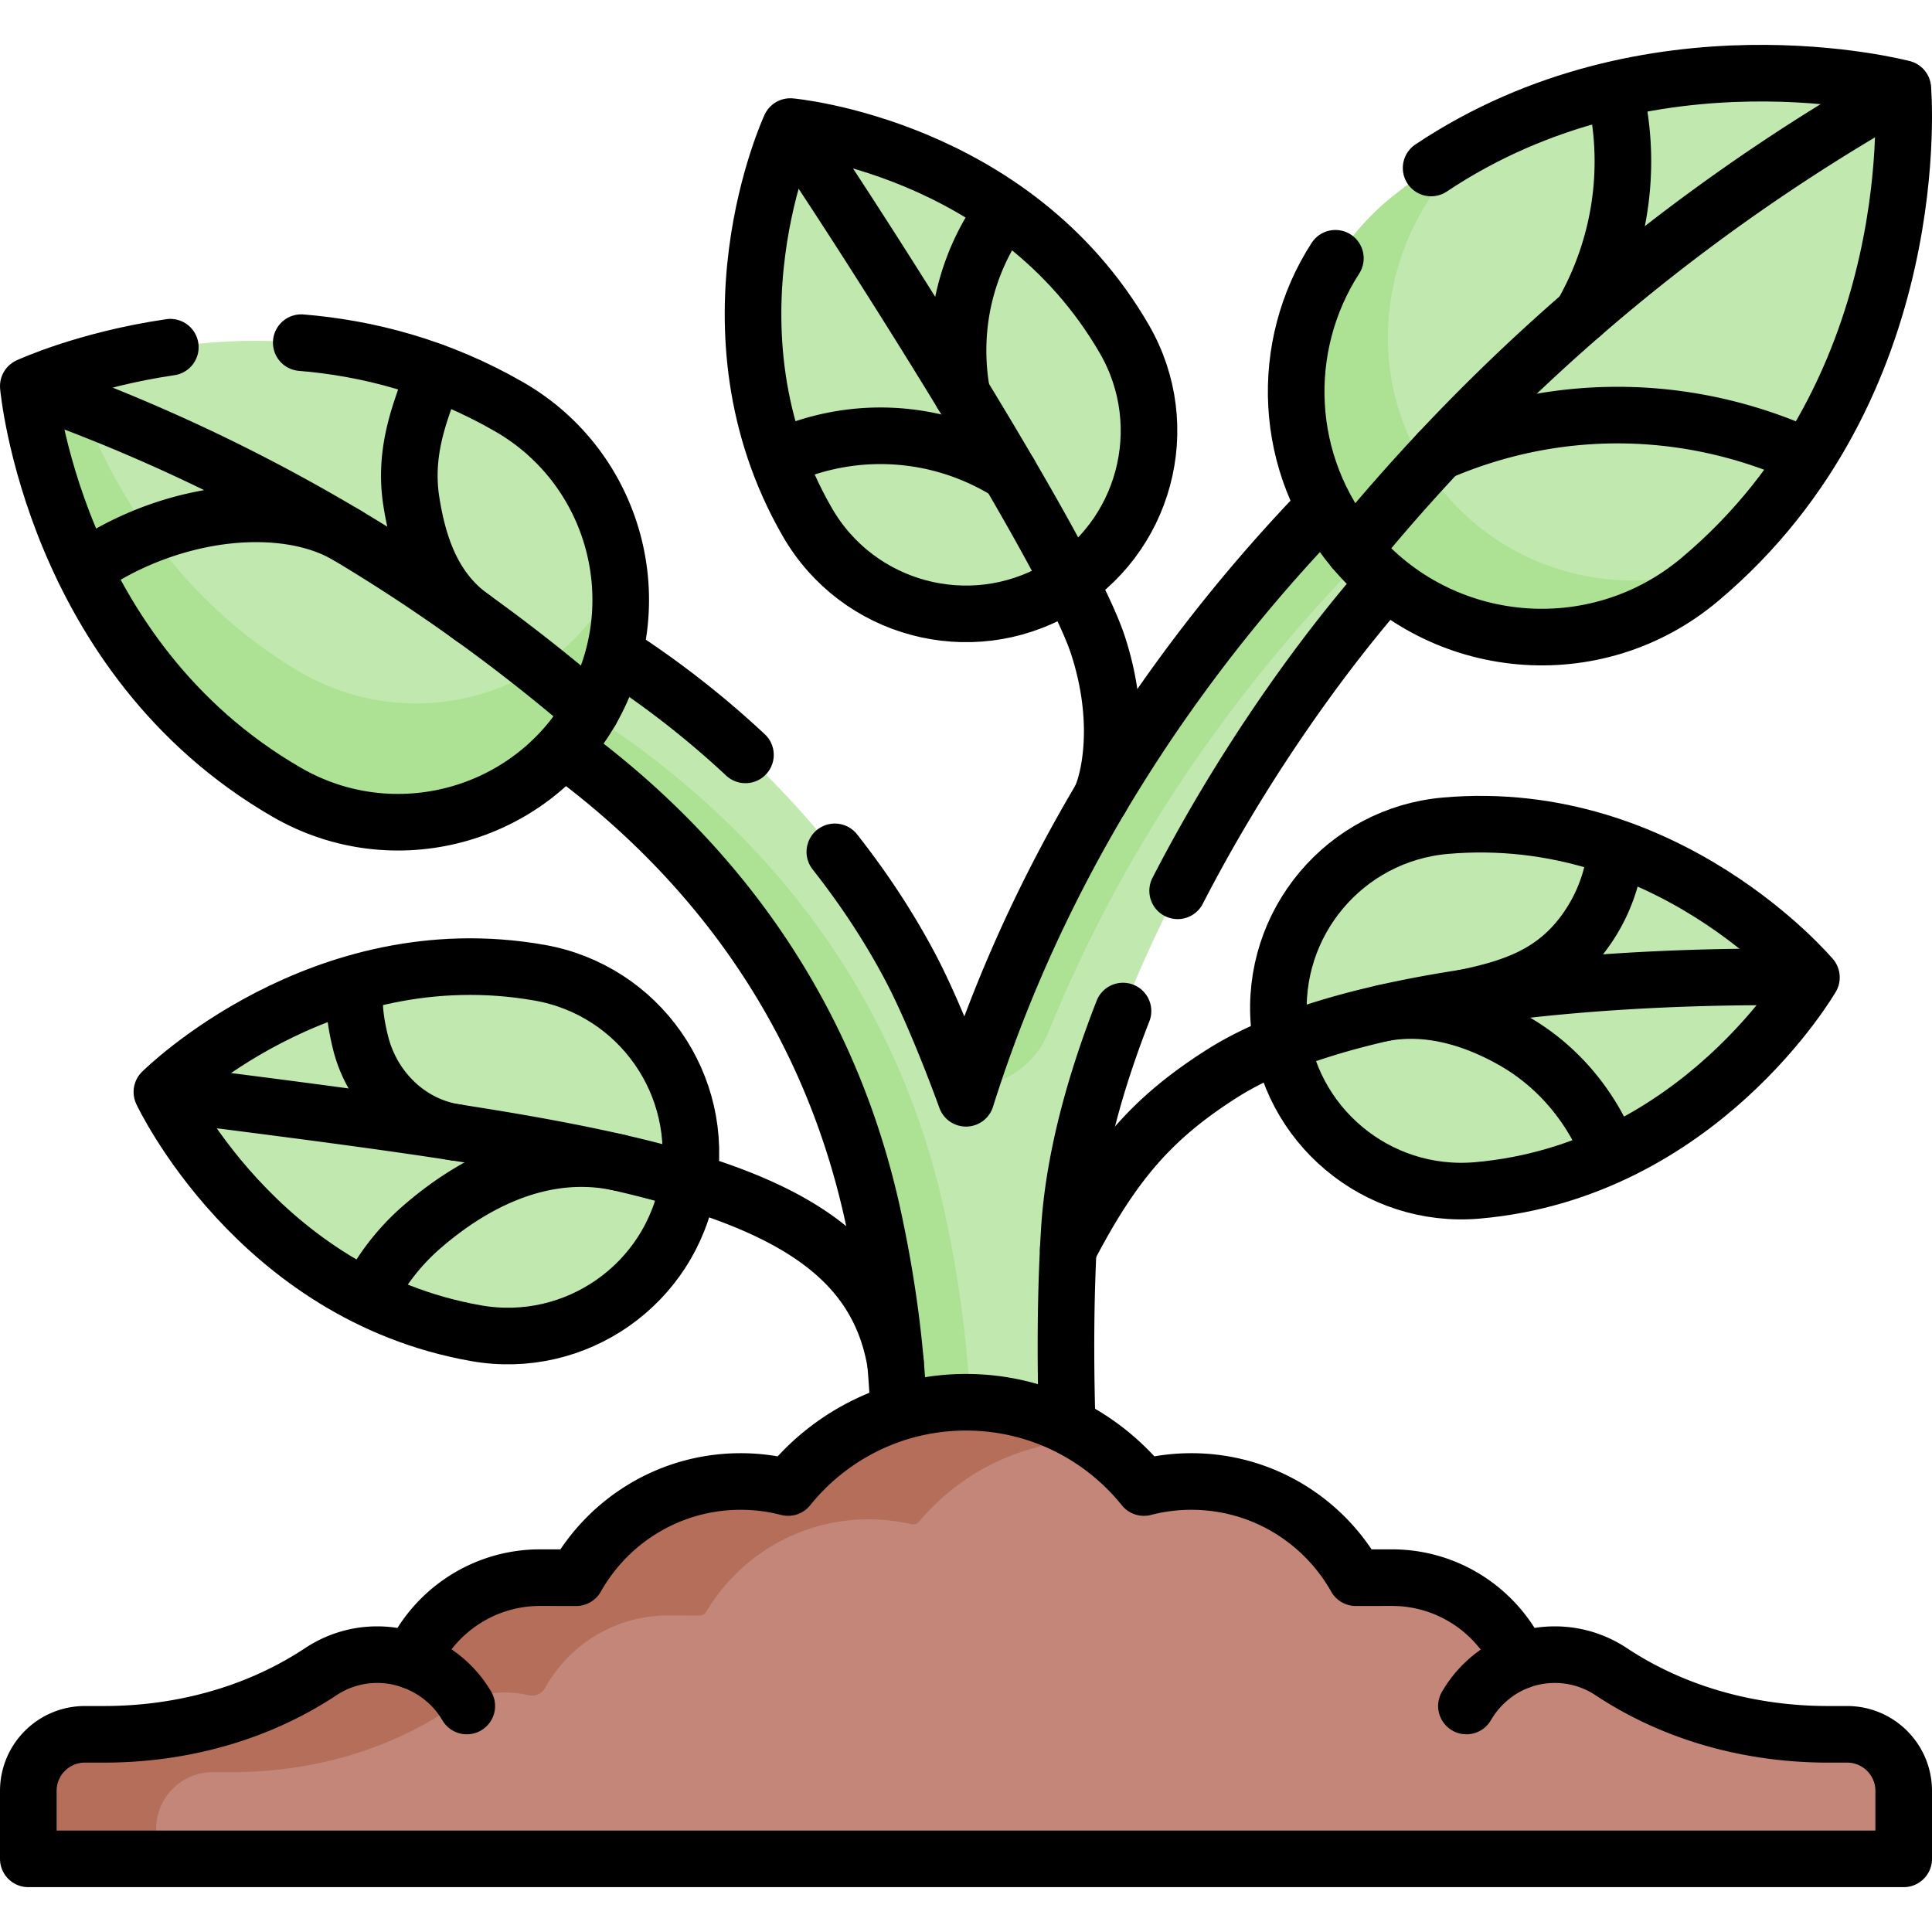 <?xml version="1.0" encoding="UTF-8"?> <svg xmlns="http://www.w3.org/2000/svg" xmlns:xlink="http://www.w3.org/1999/xlink" xmlns:svgjs="http://svgjs.com/svgjs" version="1.1" width="512" height="512" x="0" y="0" viewBox="0 0 512 512" style="enable-background:new 0 0 512 512" xml:space="preserve"><g><path d="M143.009 257.78c26.528 4.678 44.192 30.088 39.267 56.629-4.995 26.919-31.783 43.83-58.625 38.436a105.717 105.717 0 0 1-19.421-5.884l-5.742-6.233-7.699-.426c-22.613-13.205-36.668-32.11-43.311-42.78-1.348-2.165 3.509-3.953 2.761-5.324a3.981 3.981 0 0 1 .861-4.898c1.292-1.139-2.788-2.708-.481-4.492 7.306-5.651 19.494-13.782 35.25-19.572 2.256-.829 5.221 1.141 7.619.422 2.533-.759 4.508-4.201 7.191-4.805 12.652-2.85 26.922-3.79 42.33-1.073zM391.525 315.467c-26.835 2.348-50.474-17.625-52.586-44.537-2.142-27.295 19.356-50.562 46.68-52.299 12.807-.814 24.599.755 35.193 3.671l6.051 5.956 8.619-.823c16.87 7.196 29.567 17.162 37.008 23.965 0 0-.143 2.774 1.08 4.034a4.98 4.98 0 0 1 .549 6.259c-.763 1.126.883 4.748.883 4.748-6.861 9.195-20.714 25.036-41.502 36.308l-7.671.003-5.988 6.257a105.981 105.981 0 0 1-28.316 6.458zM297.994 89.916c13.469 23.328 5.357 53.194-18.14 66.481-23.832 13.477-54.005 3.826-67.127-20.204a106.376 106.376 0 0 1-3.793-7.68l.425-7.549-5.561-6.603c-8.688-30.563-2.026-58.837 2.446-72.4 0 0 4.139-1.568 4.718-3.005a2.99 2.99 0 0 1 3.197-1.851c1.789.253 5.612-1.806 5.612-1.806 9.653 2.129 24.848 6.684 40.263 16.105l4.242 7.513 8.02 1.127c9.46 7.612 18.471 17.356 25.698 29.872z" style="" fill="#C1E9AF" data-original="#c1e9af"></path><path d="M371.287 121.67c-32.176 29.817-85.32 83.241-112.235 163.623-.391 1.167-2.168 2.991-2.168 2.991-.292.903-1.551.943-1.882.053-2.28-6.128-8.11-21.316-13.707-31.93-18.169-34.459-49.341-66.768-88.143-89.317-21.152-12.292-45.308-22.239-68.018-28.009l-6.156 24.23c11.583 2.943 46.894 10.352 78.708 34.734 32.492 24.901 68.144 70.817 80.47 128.47 10.258 47.977.8 79.092-4.294 130.342l55.206.969c-5.109-40.54-8.197-91.882-5.687-131.879 4.085-65.106 61.25-152.687 100.666-189.215l-12.76-15.062z" style="" fill="#C1E9AF" data-original="#c1e9af"></path><path d="m256.885 288.284 4.197-.811c7.564-1.461 13.833-6.684 16.726-13.825 25.248-62.317 62.831-106.023 91.436-133.876-3.666-4.29-7.191-8.721-10.854-13.013-31.924 31.883-76.787 88.961-101.505 161.525zM250.51 322.04c-16.837-78.766-71.956-122.062-112.183-143.285a123.473 123.473 0 0 0-5.094 8.924c38.112 23.375 83.314 65.358 98.278 135.361 5.538 25.896 7.264 47.894 6.881 70.713a966.52 966.52 0 0 1 18.954 1.421c.547-23.692-1.103-46.323-6.836-73.134z" style="" fill="#ADE194" data-original="#ade194"></path><path d="M484.447 459.612c-20.352 0-40.535-5.382-57.5-16.625a26.913 26.913 0 0 0-14.917-4.484c-3.222 0-6.312.565-9.178 1.598l-8.553-5.585-2.989-8.896a37.071 37.071 0 0 0-22.453-7.529l-8.407.01a1.999 1.999 0 0 1-1.719-.99c-8.714-14.666-24.709-24.499-43.007-24.499a50.1 50.1 0 0 0-11.375 1.302 2.004 2.004 0 0 1-1.998-.664 60.898 60.898 0 0 0-12.992-11.6s-3.48-.978-4.661-1.651c-8.817-5.026-17.823-5.671-28.699-5.671-18.614 0-33.372 9.626-44.469 22.849a2.002 2.002 0 0 1-1.998.664 50.1 50.1 0 0 0-11.375-1.302c-18.298 0-33.489 8.354-42.203 23.02-.362.61-1.01.991-1.719.99l-8.407-.01c-15.143 0-28.901 9.71-34.729 22.682-2.866-1.033-6.331-1.472-9.553-1.472a26.905 26.905 0 0 0-14.917 4.484c-16.965 11.243-35.453 15.588-55.805 15.588H25.77c-8.284 0-15 6.716-15 15l-.094 11.012a2 2 0 0 0 2 2l28.714 2.779H502.5a2 2 0 0 0 2-2v-16c0-8.284-6.716-15-15-15h-5.053z" style="" fill="#C38678" data-original="#c38678"></path><path d="M289.36 381.65c-18.4.15-34.83 8.53-45.82 21.62-.49.59-1.25.84-2 .67-3.65-.85-7.46-1.3-11.37-1.3-18.3 0-34.29 9.83-43.01 24.49-.36.61-1.01 1-1.72 1l-8.4-.02c-14.045 0-26.26 7.77-32.612 19.245-.849 1.535-2.642 2.294-4.349 1.892a27.033 27.033 0 0 0-6.21-.716c-5.52 0-10.65 1.65-14.92 4.48-16.97 11.24-37.15 16.63-57.5 16.63h-5.06c-8.28 0-15 6.71-15 15v7.97H9.5a2 2 0 0 1-2-2v-16c0-8.284 6.716-15 15-15h5.05c20.36 0 40.54-5.38 57.5-16.62 4.28-2.84 9.41-4.49 14.92-4.49 3.22 0 6.31.57 9.18 1.6l10.232-5.819s1.307-8.661 1.399-8.73a37.053 37.053 0 0 1 22.359-7.461l8.41.01c.71 0 1.36-.38 1.72-.99 8.71-14.66 24.71-24.5 43.01-24.5 3.91 0 7.72.45 11.37 1.3.74.18 1.51-.08 2-.66 11.1-13.22 27.74-21.64 46.35-21.64a60.156 60.156 0 0 1 33.36 10.039z" style="" fill="#B56E5A" data-original="#b56e5a"></path><path d="M447.099 153.576c-27.568 23.132-60.771 14.686-83.859-12.941-23.581-28.218-19.469-64.093 9.176-87.153 8.342-6.716 13.8-12.812 22.225-17.891 8.663-4.328 17.368-7.579 25.879-9.988 1.871-.529 5.246 3.059 7.095 2.608 3.052-.743 4.557-5.46 7.533-6.006 24.195-4.443 45.501-2.743 57.851-.905 4.653.692 6.101 2.972 7.887 3.382.87.2 1.495.946 1.541 1.837.071 1.387 2.088 2.138 2.069 5.225-.094 15.333-2.695 49.629-21.645 82.897a147.806 147.806 0 0 1-3.852 6.384 144.397 144.397 0 0 1-4.323 6.39 141.905 141.905 0 0 1-20.201 22.652c-1.318 1.196-5.986 2.342-7.376 3.509z" style="" fill="#C1E9AF" data-original="#c1e9af"></path><path d="M454.47 150.06c-1.32 1.21-2.67 2.39-4.06 3.55-25.558 21.45-62.779 19.886-86.466-2.483-1.855-1.752.973-9.098-.704-11.104-1.648-1.972-7.754 1.455-9.122-.642-18.202-27.911-11.746-65.893 14.902-87.341 8.52-6.86 17.34-12.35 26.19-16.73-.73.57-1.46 1.14-2.19 1.73-28.65 23.06-33.96 65.23-10.38 93.45 17.98 21.51 46.9 28.47 71.83 19.57z" style="" fill="#ADE194" data-original="#ade194"></path><path d="M135.005 107.851c16.771 9.683 26.984 26.359 29.087 44.218 0 0-.428 5.477-.475 8.141-.172 9.701-5.231 15.102-10.447 24.094-16.719 28.824-48.287 33.621-76.8 16.376-53.645-32.444-64.405-82.86-66.07-95.153a2.987 2.987 0 0 1 1.831-3.168c1.832-.751 6.228-4.115 6.228-4.115C35.404 92.708 70.39 84.735 107.9 96.1c2.622.794 3.57 4.956 6.211 5.947 2.063.774 5.817-1.663 7.887-.761a129.269 129.269 0 0 1 13.007 6.565z" style="" fill="#C1E9AF" data-original="#c1e9af"></path><path d="m153.17 184.305-.735 10.338c-18.199 23.823-52.31 29.945-78.684 13.997-23.14-13.996-38.282-32.987-48.156-51.047-1.062-1.942 2.872-7.798 1.929-9.712-1.305-2.646-7.433-1.333-8.527-3.89-5.809-13.585-8.764-25.641-10.212-33.242-.498-2.618 1.246-3.338 1.05-4.78-.18-1.36.57-2.66 1.83-3.17 1.83-.75 2.746-3.269 6.696-4.549 7.55 23.64 24.19 57.52 60.2 79.29 28.51 17.25 66.06 8.7 82.78-20.12a58.808 58.808 0 0 0 2.752-5.35 58.634 58.634 0 0 1-4.08 29.411l-6.843 2.824z" style="" fill="#ADE194" data-original="#ade194"></path><path d="M18.38 98.3c-.03-.01-.05-.02-.08-.03.02-.01.04-.01.06-.02.01.02.01.03.02.05z" style="" fill="#9DDD7F" data-original="#9ddd7f"></path><path d="M149.687 198.709c33.813 24.749 68.972 64.209 81.827 124.332 3.909 18.282 5.92 34.62 6.629 50.677M197.551 200.051a246.373 246.373 0 0 0-34.328-26.781M350.629 134.504C318.721 167.563 278.3 220.214 256 291.055c0 0-7.544-21.067-14.704-34.647-5.531-10.489-12.266-20.779-20.055-30.655M312.087 236.072c15.882-30.867 36.099-60.05 54.805-81.48M282.813 377.452c-.54-18.03-.425-35.657.57-51.504 1.137-18.123 6.387-37.988 14.223-58.009" style="stroke-linecap: round; stroke-linejoin: round; stroke-miterlimit: 10;" fill="none" stroke="#000000" stroke-width="15px" stroke-linecap="round" stroke-linejoin="round" stroke-miterlimit="10" data-original="#000000"></path><path d="M484.447 459.612c-20.352 0-40.535-5.382-57.5-16.625a26.913 26.913 0 0 0-14.917-4.484 27 27 0 0 0-9.176 1.599c-5.828-12.972-18.852-22.011-33.995-22.011l-9.552.012c-8.574-15.213-24.873-25.491-43.581-25.491-4.346 0-8.562.557-12.582 1.599-11.089-13.776-28.081-22.599-47.142-22.599s-36.053 8.823-47.142 22.599a50.085 50.085 0 0 0-12.582-1.599c-18.707 0-35.007 10.278-43.581 25.491l-9.552-.012c-15.143 0-28.167 9.039-33.995 22.011a27.008 27.008 0 0 0-9.176-1.599 26.905 26.905 0 0 0-14.917 4.484c-16.965 11.243-37.148 16.625-57.5 16.625H22.5c-8.284 0-15 6.716-15 15v18h497v-18c0-8.284-6.716-15-15-15h-5.053z" style="stroke-linecap: round; stroke-linejoin: round; stroke-miterlimit: 10;" fill="none" stroke="#000000" stroke-width="15px" stroke-linecap="round" stroke-linejoin="round" stroke-miterlimit="10" data-original="#000000"></path><path d="M388.614 452.108c3.166-5.471 8.204-9.8 14.238-12.006M123.705 452.108c-3.177-5.49-8.4-9.807-14.558-12.006M379.26 44.518c58.237-38.876 125.007-21.052 125.007-21.052s6.854 79.204-53.855 130.144c-27.533 23.103-68.582 19.512-91.686-8.021-18.809-22.415-19.925-53.789-4.833-77.144M391.525 315.467c-26.687 2.335-50.214-17.407-52.549-44.094-2.335-26.687 17.407-50.214 44.094-52.549 58.843-5.148 96.974 40.207 96.974 40.207s-29.675 51.288-88.519 56.436zM143.009 257.78c26.382 4.652 43.998 29.81 39.346 56.192-4.652 26.382-29.81 43.998-56.192 39.346C67.992 343.061 42.9 289.382 42.9 289.382s41.938-41.859 100.109-31.602zM297.994 89.916c13.395 23.2 5.446 52.866-17.755 66.261-23.2 13.395-52.866 5.446-66.261-17.755-29.534-51.154-4.543-104.881-4.543-104.881s59.025 5.22 88.559 56.375zM79.833 90.807c17.428 1.429 36.442 6.23 55.172 17.044 28.205 16.284 37.868 52.35 21.584 80.554s-52.35 37.868-80.554 21.584C13.846 174.085 7.5 102.329 7.5 102.329s15.076-7.013 37.639-10.318" style="stroke-linecap: round; stroke-linejoin: round; stroke-miterlimit: 10;" fill="none" stroke="#000000" stroke-width="15px" stroke-linecap="round" stroke-linejoin="round" stroke-miterlimit="10" data-original="#000000"></path><path d="M209.684 33.848c3.281 3.649 72.422 109.589 81.358 137.349 6.73 20.907 2.637 36.23.604 40.442M479.947 259.028c-5.592-.155-111.457-2.867-156.053 25.446-18.654 11.843-28.936 23.83-40.799 46.641M43.759 289.7c123.547 15.73 185.417 23.543 193.565 71.52M358.727 145.589a513.066 513.066 0 0 1 48.23-51.242c34.333-31.79 68.342-54.566 97.233-70.837M156.59 188.406A464.524 464.524 0 0 0 7.661 102.385" style="stroke-linecap: round; stroke-linejoin: round; stroke-miterlimit: 10;" fill="none" stroke="#000000" stroke-width="15px" stroke-linecap="round" stroke-linejoin="round" stroke-miterlimit="10" data-original="#000000"></path><path d="M381.289 119.859c9.172-3.969 23.274-8.729 40.988-9.682 26.049-1.401 46.141 6.095 56.515 10.861M419.2 83.372c3.71-6.468 9.202-18.044 10.566-33.451a80.727 80.727 0 0 0-1.933-26.088M125.341 163.793c-10.184-7.132-14.372-18.364-16.341-30.979-2.391-15.316 4.072-27.002 5.991-34.285M91.956 141.859c-11.049-6.392-26.084-6.813-39.041-4.109-14.352 2.995-24.734 9.066-30.692 13.16M366.67 268.453c7.777-1.418 19.148-1.079 33.649 6.915 17.973 9.908 24.668 26.03 26.376 30.564M388.046 264.443c13.465-2.777 24.087-6.541 32.188-17.926 6.296-8.849 7.654-17.483 8.02-21.644M266.187 55.694c-3.051 4.084-6.754 10.06-9.358 18.227-4.187 13.137-2.983 24.471-1.885 30.478M206.437 121.412c5.598-2.587 18.473-7.601 35.329-5.363 11.905 1.581 20.745 6.2 25.703 9.314M94.422 261.315c-1.041 4.117-.108 9.991 1.11 14.946 3.012 12.255 12.79 21.972 25.302 23.854M97.766 343.112c2.723-5.532 7.453-12.223 13.872-17.812 15.319-13.337 33.466-21.134 52.117-17.258" style="stroke-linecap: round; stroke-linejoin: round; stroke-miterlimit: 10;" fill="none" stroke="#000000" stroke-width="15px" stroke-linecap="round" stroke-linejoin="round" stroke-miterlimit="10" data-original="#000000"></path></g></svg> 